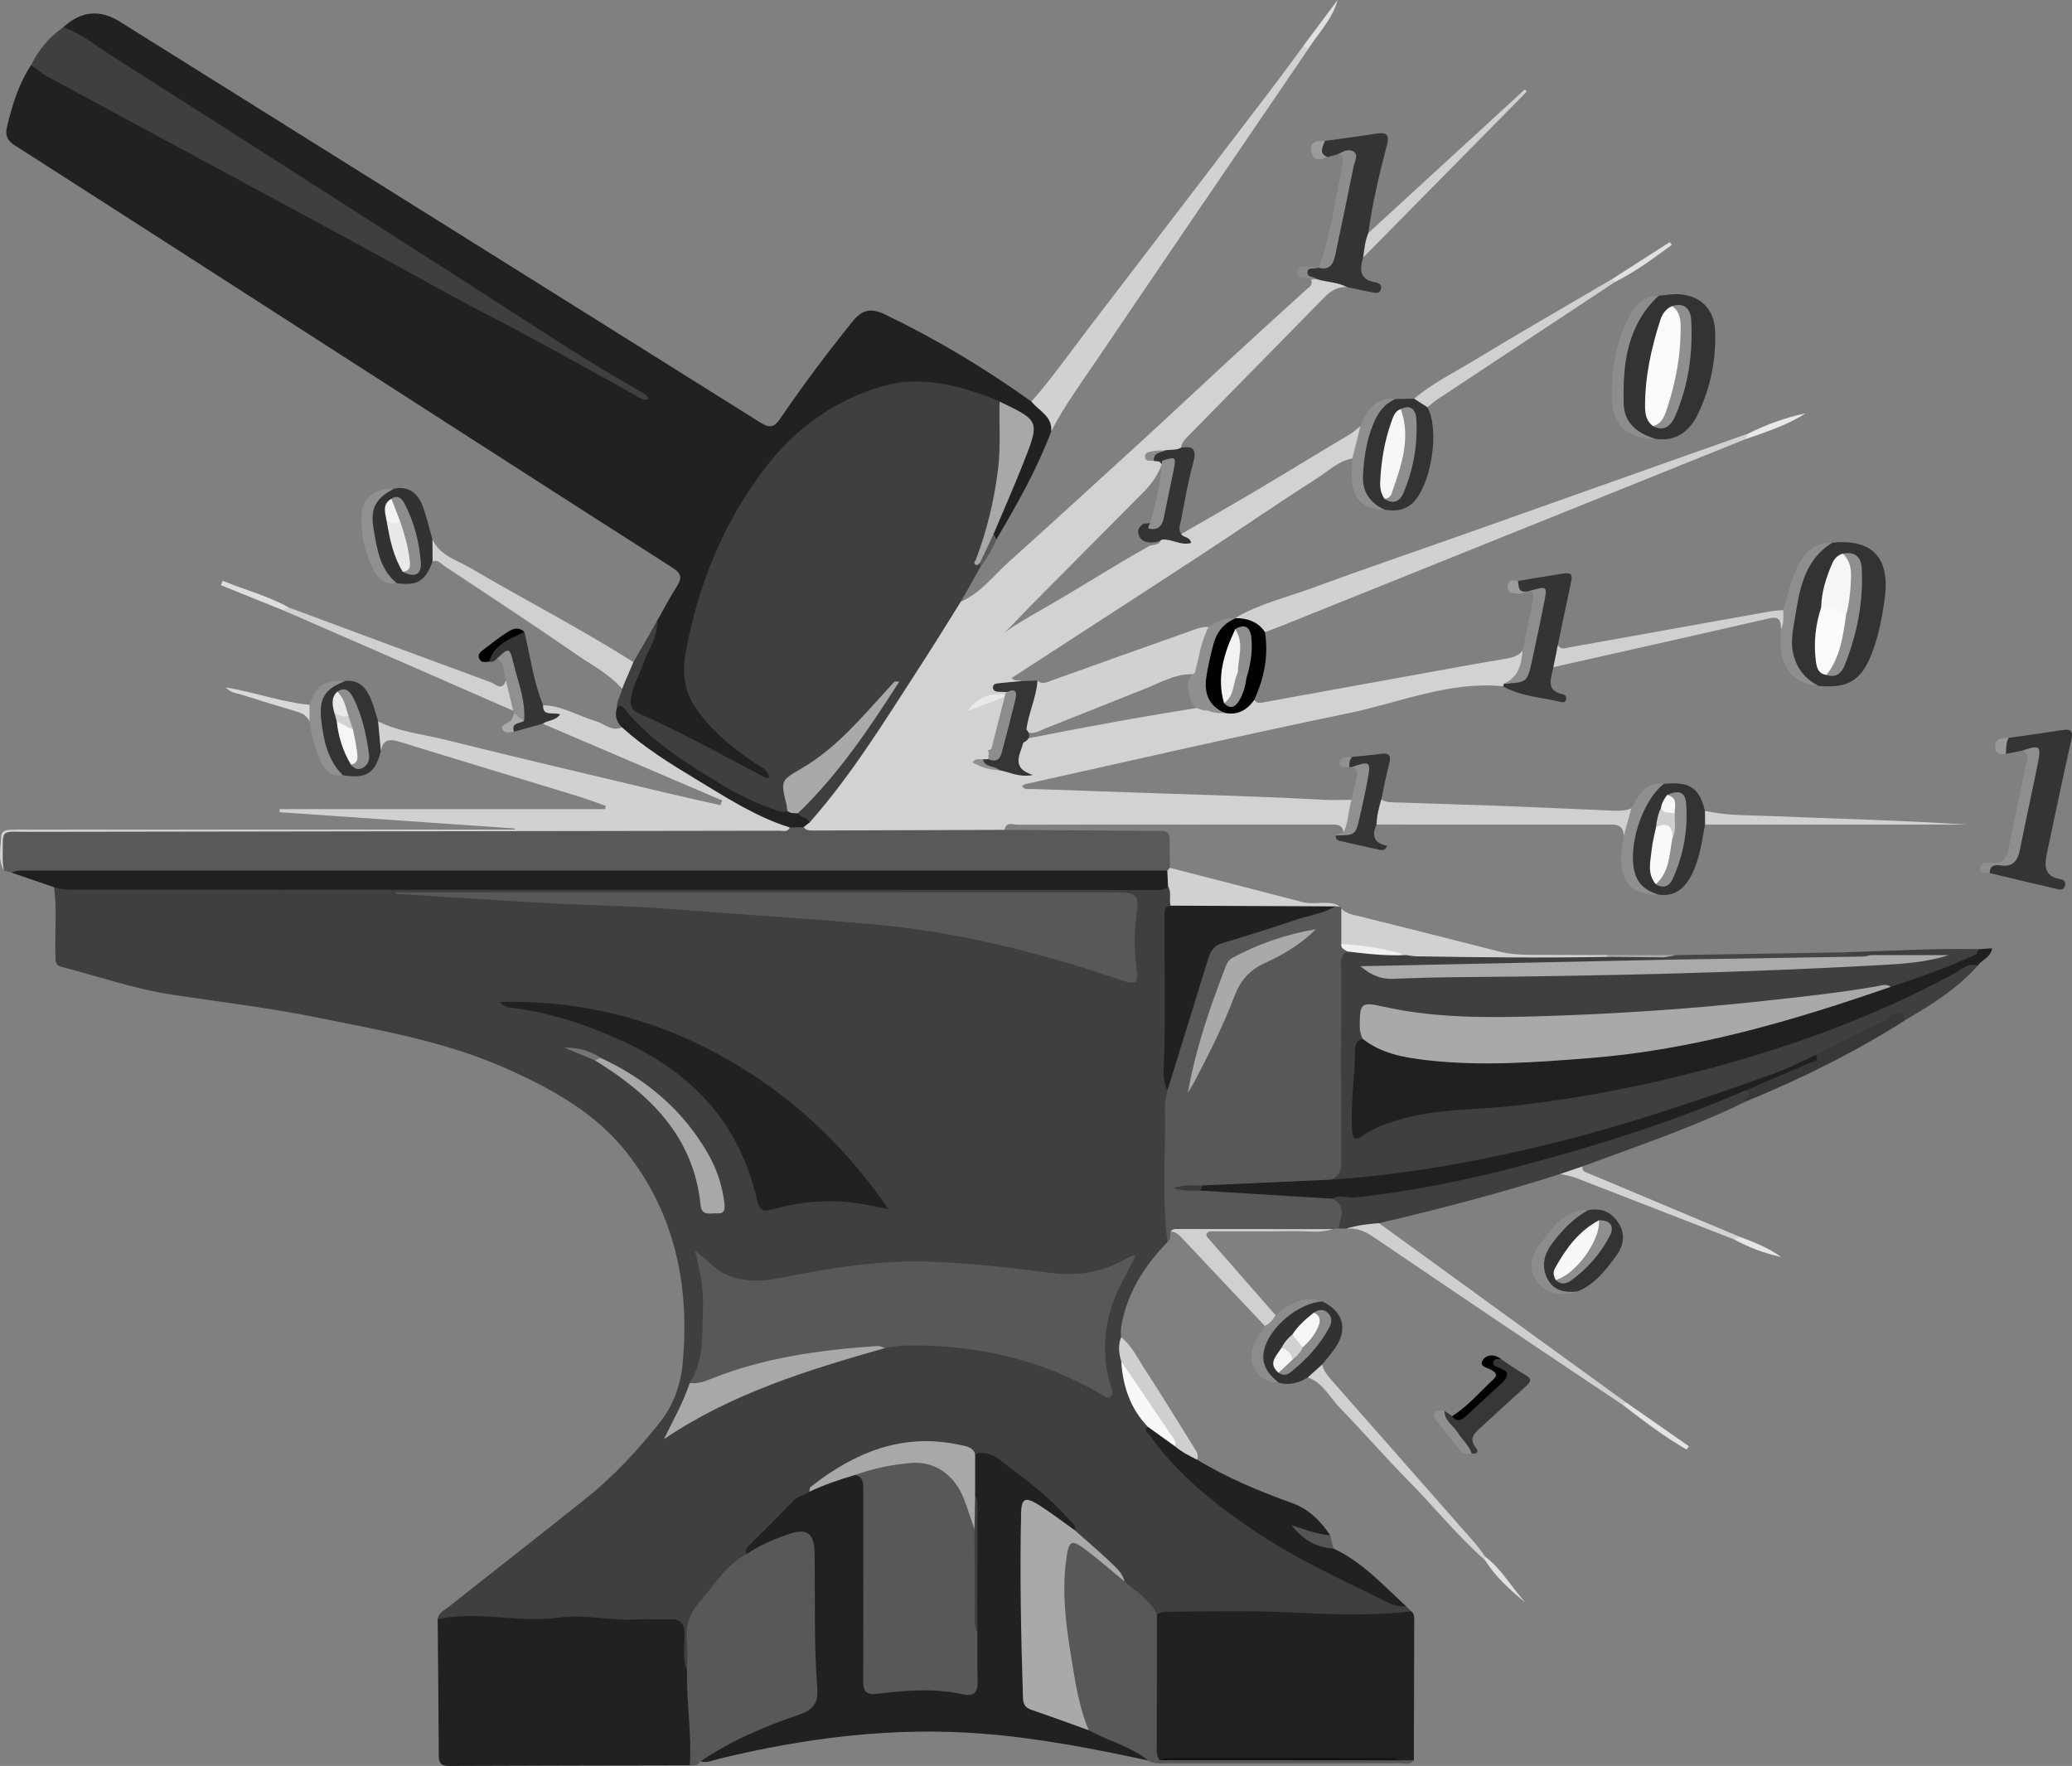 <svg viewBox="0 0 1152 981.94" xmlns="http://www.w3.org/2000/svg" id="Layer_1">
  <rect x="0" y="0" width="1152" height="981.94" fill="#808080" stroke="none"/>
  <defs>
    <style>
      .cls-1 {
        fill: #757575;
      }

      .cls-2 {
        fill: #585858;
      }

      .cls-3 {
        fill: #898989;
      }

      .cls-4 {
        fill: #9c9c9c;
      }

      .cls-5 {
        fill: #f6f6f6;
      }

      .cls-6 {
        fill: #3f3f3f;
      }

      .cls-7 {
        fill: #8f8f8f;
      }

      .cls-8 {
        fill: #f0f0f0;
      }

      .cls-9 {
        fill: #383838;
      }

      .cls-10 {
        fill: #e9e9e9;
      }

      .cls-11 {
        fill: #5b5b5b;
      }

      .cls-12 {
        fill: #9b9b9b;
      }

      .cls-13 {
        fill: #e1e1e1;
      }

      .cls-14 {
        fill: #8d8d8d;
      }

      .cls-15 {
        fill: #fbfbfb;
      }

      .cls-16 {
        fill: #e0e0e0;
      }

      .cls-17 {
        fill: #8e8e8e;
      }

      .cls-18 {
        fill: #f9f9f9;
      }

      .cls-19 {
        fill: #f2f2f2;
      }

      .cls-20 {
        fill: #e3e3e3;
      }

      .cls-21 {
        fill: #929292;
      }

      .cls-22 {
        fill: #3b3b3b;
      }

      .cls-23 {
        fill: #909090;
      }

      .cls-24 {
        fill: #d8d8d8;
      }

      .cls-25 {
        fill: #454545;
      }

      .cls-26 {
        fill: #373737;
      }

      .cls-27 {
        fill: #202020;
      }

      .cls-28 {
        fill: #212121;
      }

      .cls-29 {
        fill: #8c8c8c;
      }

      .cls-30 {
        fill: #d3d3d3;
      }

      .cls-31 {
        fill: #222;
      }

      .cls-32 {
        fill: #555;
      }

      .cls-33 {
        fill: #333;
      }

      .cls-34 {
        fill: #595959;
      }

      .cls-35 {
        fill: #a8a8a8;
      }

      .cls-36 {
        fill: #d0d0d0;
      }

      .cls-37 {
        fill: #dedede;
      }

      .cls-38 {
        fill: #cfcfcf;
      }

      .cls-39 {
        fill: #f4f4f4;
      }

      .cls-40 {
        fill: #353535;
      }

      .cls-41 {
        fill: #a9a9a9;
      }

      .cls-42 {
        fill: #ababab;
      }

      .cls-43 {
        fill: #aaa;
      }

      .cls-44 {
        fill: #151515;
      }

      .cls-45 {
        fill: #d2d2d2;
      }

      .cls-46 {
        fill: #f8f8f8;
      }

      .cls-47 {
        fill: #d1d1d1;
      }

      .cls-48 {
        fill: #343434;
      }

      .cls-49 {
        fill: #f7f7f7;
      }

      .cls-50 {
        fill: #323232;
      }

      .cls-51 {
        fill: #f3f3f3;
      }

      .cls-52 {
        fill: #e8e8e8;
      }

      .cls-53 {
        fill: #e6e6e6;
      }

      .cls-54 {
        fill: #989898;
      }
    </style>
  </defs>
  <g id="b">
    <g id="c">
      <g>
        <path d="M243.33,900.42c.47-3.77,3.85-5.11,6.28-7.04,25.56-20.3,51.36-40.31,76.83-60.73,15.15-12.14,28.21-26.4,40.29-41.58,7.78-9.77,11.75-21.11,12.86-33.28,3.89-42.51-4.09-82.2-30.79-116.47-17.44-22.38-41.72-35.75-67.18-47.12-33.82-15.09-70.03-21.3-105.94-28.55-26.59-5.37-53.54-8.53-80.33-12.62-20.73-3.16-40.87-10.18-61.29-15.45-3.8-.98-3.12-3.99-3.22-6.67-.47-12.53.93-25.09-.77-37.6,1.66-2.54,4.34-2.2,6.79-2.31,4.27-.2,8.54-.12,12.81-.12h578.87c7.03,0,14.07-.16,21.08.73,5.69,2.61,3.91,7.4,3.47,11.79-1.56,6.36-1.7,12.83-1.85,19.36-.57,23.76,1.62,47.57-1.33,71.28-.55,4.45,2.56,8.28,2.39,12.7-1.55,12.24-.32,24.57-1.12,36.81-1.03,15.7,1.56,31.55-2.13,47.11-11.53,11.92-20.55,25.32-24.55,41.68-.9,3.67-1.69,7.35-1.18,11.17.92,4.44,2.33,8.73,4.17,12.88-1.75,14.1,5.49,24.71,13.64,34.96.07,5.12,2.19,9.06,5.88,12.78,18.08,18.19,37.4,34.82,59.26,48.37,17.49,10.84,35.89,19.98,54.41,28.88,7.26,3.49,13.97,7.97,21.08,11.72.97.95,1.95,1.9,2.92,2.85-1.01,3.94-4.08,4.86-7.53,4.9-20.09.19-40.19,1.06-60.27-.52-18.82-1.49-37.68-.35-56.52-.69-5.03-.09-10.05,0-15.06-.01-2.96.18-5.38-.95-7.14-3.3-4.39-5.9-10.51-9.9-15.97-14.63-.38-.32-.93-.61-1.05-1.03-4.06-13.84-16.43-19.77-26.48-27.93-4.23-10.96-13.04-17.28-22.54-23.23-6.9-4.33-12.07-11.11-19.69-14.6-3.82-1.75-7.28-4.4-11.75-4.4-21.12-10.28-41.55-5.03-61.77,2.92-6.55,2.58-12.49,6.55-18.89,9.44-4.25,1.92-4.15,6.5-7.09,8.99-12.77,5.85-20.06,18.35-31.4,25.91-3.45,2.3-2,6.29-3.94,8.99-9.5,5.55-15.73,14.39-22.68,22.52-6.43,7.52-10.37,15.79-9.18,26.01.34,2.95.16,6-.28,8.97-.42,2.78-.9,5.63-4.81,5.34-4.78-2.64-3.49-7.37-3.73-11.42-.67-11.61-2.86-14.32-14.62-13.9-20.27.72-40.43-2.36-60.8-.44-16.92,1.6-33.98-2-51.04-1.37-2.54.09-4.98-.54-7.1-2.05h-.02Z" class="cls-6"></path>
        <path d="M584.5,239.72c-7.92,21.23-19.1,40.82-30.54,60.26-1.99.61-2.77-.66-3.39-2.16,1.21-10.06,5.52-19.13,9.34-28.33,2.78-6.68,5.6-13.34,8.11-20.12,4.04-10.88,3-13.46-6.89-19.41-2.34-1.41-4.5-3.17-7.44-3.16-19.78-8.19-40.14-14.45-61.51-8.35-25.86,7.38-47.22,22.37-63.5,43.75-22.77,29.92-36.38,63.96-43.69,100.74-3.14,15.81,3.03,27.96,13.08,39,6.29,6.91,13.73,12.5,21.53,17.63,2.73,1.79,5.43,3.63,8.02,5.64,2.92,2.26,4.27,5.19,2.3,8.54-2,3.41-5.13,2.35-8.01,1.11-7.88-3.37-15.12-7.97-22.55-12.15-14.58-8.18-30.39-13.98-44.35-23.32-7.5-5.02-9.06-8.78-5.8-16.93,3.74-9.37,7.85-18.59,12.51-27.55,1.6-3.08,2.97-6.31,3.68-9.75,3.57-6.32,6.84-12.83,10.8-18.9,3.08-4.73,2.84-7.32-2.31-10.6-61.78-39.45-123.4-79.15-185.06-118.79-60.18-38.7-120.31-77.46-180.58-116.02-4.39-2.81-5.47-5.67-4.32-10.49,2.88-12.03,6.44-23.74,13.36-34.16,3.25-1.89,5.72.23,8.36,1.58,29.72,15.27,58.71,31.88,88.16,47.63,48.03,25.7,95.71,52.04,143.79,77.66,31.53,16.8,62.26,35.02,87.25,50.06-15.68-8.82-36.75-21.44-57.83-34.03-21.32-12.73-41.71-26.98-62.72-40.24-43.94-27.72-87.48-56.07-131.49-83.69-17.64-11.07-34.91-22.74-52.84-33.37-2.3-1.36-5.9-2.52-4.79-6.66,9.87-9,20.32-10.05,31.35-3.15,118.6,74.18,237.23,148.32,355.73,222.66,5.31,3.33,7.79,3.63,11.69-2.1,12.59-18.46,26-36.34,40.04-53.77,5.45-6.77,10.42-7.59,17.97-3.97,28.61,13.74,55.68,29.99,81.46,48.45,9.79,2.14,12.12,5.6,11.06,16.44l.02.02Z" class="cls-28"></path>
        <path d="M365.39,345.16c.49,8.72-4.71,15.65-7.5,23.3-2.31,6.35-5.67,12.31-6.98,19.05-.75,3.83-.27,7.09,3.68,8.85,24.31,10.85,47.6,23.71,71.1,36.15.38.2.95.02,2.09.02-.65-4.49-4.39-5.88-7.27-7.76-12.72-8.29-24.12-17.71-33.12-30.31-7.29-10.21-8.12-20.96-6.03-32.28,6.89-37.36,21-71.83,44.11-102.09,16.89-22.12,38.96-37.89,65.87-45.5,19.85-5.61,39.3-.78,58.2,6.08,2.12.77,4.17,1.73,6.25,2.6,2.79,3.79,3.34,8.11,3.52,12.71.83,21.57-1.82,42.51-10.09,62.64-1.87,4.55-3.09,9.45-3.78,14.4.3.82.19,1.58-.34,2.28-3.62,6.4-7.24,12.8-10.85,19.2-.13,4-.58,7.84-2.81,11.41-22.7,36.35-45.16,72.86-71.94,106.46-2.47,3.1-4.69,6.68-9.45,6.53-3.25-1.22-7.33-1.29-8.12-5.88-.66-2.77.56-4.92,2.44-6.74,19.09-18.42,32.43-41.54,47.46-58.01-8.43,11.53-20.46,25.25-35.25,36.32-1.41,1.06-2.73,2.31-4.32,3.02-9,4.05-15.37,9.42-11.41,20.65.41,1.16-.73,2.34-1.29,3.46-2.23,3.11-4.87,3.55-8.49,2.15-19.27-7.46-36.71-18.18-53.67-29.73-5.17-3.52-10.43-6.95-15.43-10.74-7.41-5.62-14.1-11.84-18.97-19.85-.3-3.87,2.34-6.94,2.86-10.58,1.82-2.38-.53-4.62-.23-7.01.53-4.12,2.61-6.7,6.57-7.83l13.21-22.99-.02.02Z" class="cls-6"></path>
        <path d="M450.15,457.31c23.55-26.63,41.97-56.89,61.24-86.54,7.78-11.97,15.24-24.16,22.84-36.25,10.88-4.64,17.79-14.12,26.22-21.7,25.16-22.64,50.16-45.46,75.11-68.31,16.09-14.74,31.97-29.72,48.01-44.51,14.01-12.91,28.12-25.72,42.22-38.53,1.83-1.67,4.38-2.83,3.13-6.04.49-1.42,1.65-2.15,2.87-2.82,4.21-.66,8.22.43,12.14,1.67,2.49.79,5.27,1.74,4.91,5.34-5.19-.28-9.07,2.22-12.54,5.75-25.45,25.94-50.92,51.87-76.38,77.8-1.6,1.63-2.98,3.4-3.3,5.77-.49,4.85-4.41,3.09-7.09,3.67-1.33.32-2.81.44-3.15,2.2.16.6.18,1.17.17,1.78-2.14,6.28-5.45,11.66-10.2,16.46-20.99,21.18-42.04,42.3-63.03,63.49-7.45,7.52-14.18,15.75-21.68,20.44,9.8-8.36,22.82-15.24,35.46-22.6,17.32-10.1,34.19-20.94,51.73-30.67,2.19-1.21,6.04-.05,6.65-3.96,1.49-2.95,4.02-3.28,6.7-2.31,1.72.62,3.15,1.05,4.54-.45,14.51-8.42,29.09-16.73,43.51-25.29,16.59-9.85,33.01-19.99,49.61-29.83,2.42-1.43,4.49-3.14,6.54-4.96,2.87,6.33.77,14.69-4.54,18.05-7.68,1.32-13.12,6.89-19.28,10.8-21.99,13.97-43.41,28.82-65.22,43.08-34.78,22.76-69.7,45.31-104.86,68.15,1.5,1.99,3.76.97,5.38,1.72.51,4.94-6.24,2.44-6.59,6.5-.55.92-1.35,1.5-2.4,1.7-4.07,1.22-8.45,1.11-11.68,2.43,3.87.11,8.12-3.62,13-.86.22,10.09-2.86,19.37-6.91,28.41-.4.25-.87.37-1.3.56-1.07.48-2.03-.55-3.07-.16.85.51,1.5,1.19,1.9,2.12.32,1.1.22,2.16-.28,3.19-.57.82-1.3,1.43-2.15,1.68,2.57.93,5.07.51,7.56.34,2.02,0,3.8,1.15,5.9,1.21,2.96-4.63-.51-12.46,7.19-14.8,33.9-6.71,67.88-12.96,102.03-18.25,3.1.62,6.33-1.02,9.39.49,4.57,1.3,8.86,1.06,12.01-2.96,1.47-1.88,2.88-2.34,4.89-1.18,1.58,2.63,3.99,1.6,6.09,1.22,35.99-6.49,71.97-13.06,107.96-19.58,8.38-1.52,16.77-3,25.17-4.36,3.79-.61,7.4-1.41,9.97-4.59,4.89,7.44.22,18.36-8.45,19.76-.82-.06-1.65-.06-2.47.01-30-2.94-57.46,9.14-85.9,14.99-60.05,12.36-119.8,26.18-179.66,39.43-.63.14-1.16.69-1.82,1.1,1.46,2.39,3.69,1.55,5.51,1.61,12.55.36,25.09.81,37.64,1.28,41.65,1.59,83.32,2.47,124.95,4.74,5.01.27,10.05,0,15.08-.01,3.41,7.53,1.42,15.62-4.44,18.08-.59-4.69-4.21-4.3-7.43-4.3-26.84-.02-53.67.01-80.51.01-31.1,0-62.19-.08-93.28.06-2.49.01-6.39-1.96-7.22,2.86-1.77,3.68-5.29,3.53-8.47,3.56-31.61.32-63.22.32-94.82,0-2.95-.03-6.12.02-8.26-2.72-1.36-3.18.26-4.47,3.14-4.97h.02Z" class="cls-45"></path>
        <path d="M446.83,459.89c1.09,1.7,2.85,1.93,4.61,1.92,35.71-.11,71.42-.24,107.13-.37,26.1.18,52.2.33,78.3.57,15.05.14,13.26-1.96,13.44,13.03.03,2.51.1,5.02.15,7.53-.16,1.64-1.05,2.76-2.49,3.47-5.49,2.54-11.35,1.74-17.08,1.75-126.34.06-252.67.04-379.01.04-50.48,0-100.97.25-151.45-.09-31.28-.21-62.65,2.05-93.83-2.46l-4.48-1.26c-2.06-6.1-.5-12.39-.92-18.58-.14-2.14,1.03-3.2,3.18-3.21,2.01,0,4.02-.02,6.03-.02h270.68c4.51,0,8.89.17,12.95-2.69,2.94-2.07,6.75-1.74,10.26-1.75,37.95-.1,75.9-.19,113.85.06,6.92.05,13.88,1.96,20.64-1.02,3.07,0,6.17-.09,8.03,3.07h0Z" class="cls-34"></path>
        <path d="M1026.27,529.51c24.61-.76,49.21-2.27,73.86-1.74,1.61,1.97,1.32,4.33-.69,5.12-16.45,6.52-31.72,15.95-49.21,19.95-6.91-2.41-13.65-1.2-20.52.5-20.32,5.03-41.2,6.09-61.91,8.34-24.22,2.63-48.53,4.64-72.84,5.51-29.33,1.05-58.65,3.97-88.09,1-12.23-1.23-24.53-1.54-36.66-3.99-6.64-1.34-9.39,1.14-9.99,7.78-.16,1.74.36,3.52-.25,5.23-1.02,2.26-2.61,4.33-2.62,6.96-.04,11.05-2.06,21.99-1.9,33.04.1,7.38,2.1,8.96,8.7,6.11,21.73-9.37,44.92-9.87,67.9-11.69,22.04-1.75,43.81-5.02,65.46-9.6,11.53-2.44,23.15-4.58,34.62-7.3,42.11-10.02,83.09-23.36,122.3-41.9,13.21-6.24,26.87-11.49,40.02-17.89,2.57-1.25,4.28-.98,5.32,1.8-11.38,12.87-25.69,21.85-40.33,30.4-2.95-1.44-5.48-.1-7.85,1.37-13.38,8.33-27.45,15.28-42.07,21.17-23.49,11.08-48.42,18.19-72.73,27.02-36.23,13.16-73.24,23.42-110.88,31.4-26,5.52-52.3,9.47-78.91,10.93-3.53.19-7.24.65-8.55-4,3.81-8.74,3.46-17.99,3.45-27.23-.03-29.77-.18-59.54.11-89.31.04-4.54-.84-9.99,5.77-11.37,5.16-.99,10.1.73,15.09,1.45,6.68.96,12.69-3.11,19.3-2.26,12.61,4.16,25.8.84,38.53,2.86,24.02,3.8,48.19,1.94,72.29,2.41,10.56.12,21.13-.25,31.68.19.8.65,1.05,1.48.77,2.46-2.02,3.44-5.54,3.26-8.7,3.18-20.35-.56-40.6,2.36-60.96,1.7-27.22-.88-54.4,1.09-81.6,1.7,99.66-2.75,199.39-2.62,298.96-8.49-11.21.8-22.45,1-33.63,2.1-4.69-.87-11.05,2.61-13.26-4.93l.02.02Z" class="cls-6"></path>
        <path d="M749.07,529.06c-4.35,2.22-3.41,6.35-3.41,9.99-.06,35.45-.1,70.9.03,106.35.02,5-.81,8.96-6.16,10.57-1.68,3.8-5.23,3.48-8.41,3.66-10.57.58-21.12,1.28-31.73,1.3-9.25.01-18.49-.4-27.71-.34h-1.81c24.12-.08,48.18.62,72.21,2.48,8.7,6.8,9.43,13.83,2.1,19.99-1.02.13-2.04.27-3.07.4-20.97,1.16-41.96.17-62.93.52-4.18.07-8.37-.51-12.38,1.79-2.38,1.36-5.35.71-7.96-.31-2.3-.9-4.51-2.36-7.03-.64-.52,1.98.47,4.41-1.76,5.87-3.01-24.89-.93-49.88-1.39-74.82-.06-3.19.92-6.39,1.42-9.59-.59-11.1,2.43-21.65,5.74-31.95,4.54-14.09,9.25-28.12,13.23-42.37,1.74-6.23,5.4-9.7,11.52-11.48,20.86-6.07,41.15-14.17,62.82-17.28,1.18-.17,2.44-.57,3.09.97.03.36.13.71.28,1.04,2.58,5.38,4.37,10.9,2.87,16.97.11,2.3,1.61,4.51.44,6.9v-.02Z" class="cls-2"></path>
        <path d="M643.22,897.53c1.42-.46,2.84-1.31,4.27-1.32,23.76-.19,47.51-.78,71.28.4,21.96,1.09,43.96,2,65.9-.65,1.84,1.45,1.63,3.54,1.62,5.51-.05,25.76-.13,51.52-.2,77.28-2.65,1.5-5.4.87-8.15.42-44.7-.44-89.4-.73-134.1.15-3.14-1.09-4-3.81-4.09-6.59-.76-23.04-.65-46.08-.07-69.12.06-2.56.74-5.01,3.54-6.09h0Z" class="cls-28"></path>
        <path d="M243.33,900.42c12.41-2.8,24.98-1.87,37.43-.92,10.31.79,20.48,1.23,30.76-.13,14.06-1.86,28,2,42.08,1.12,6.25-.39,12.56.13,18.83-.13,5.76-.24,8.06,2.08,8.17,7.92.12,6.96-1.34,14.08,1.39,20.87,2.47.92,3.28,2.99,3.39,5.33.62,13.44,2.89,26.8,1.67,40.31-.25,2.72-.27,5.62-3.53,6.8-44.62.09-89.25.13-133.87.35-4.29.02-5.67-1.41-5.69-5.58-.11-25.32-.4-50.63-.62-75.94h-.01Z" class="cls-28"></path>
        <path d="M415.22,864.16c-1.24-2.28.18-3.77,1.6-5.2,8.24-8.27,16.57-16.45,24.73-24.8,2.4-2.45,5.83-2.69,8.39-4.64,8-6.36,16.58-11.52,26.98-12.87,6.77,2.18,6.85,7.81,6.87,13.45.13,29.82.02,59.64.06,89.46.02,17.09,2.58,19.4,19.29,17.07,7.77-1.08,15.45-.62,23.2.36,10.26,1.29,13.15-1.41,13.36-11.79.12-6.01.15-12.03-.91-18-.66-15.51,3.52-30.7,2.63-46.3-.58-10.02-1.03-20.02-2.59-29.96-.63-5.23-.73-10.46-.31-15.7.22-2.77.49-5.57,3.65-6.78,8.69-2.57,14.36,4.05,19.88,8.07,11.88,8.66,23.32,18.12,33.17,29.23,1.28,1.44,3.27,2.61,2.25,5.09-4.68,2.39-7.35-1.49-10.72-3.36-4.02-2.22-7.59-7.65-12.53-5.07-5,2.61-2.75,8.64-2.79,13.19-.2,19.6.08,39.2-.16,58.8-.1,8.34,1.65,16.48,1.81,24.78.06,3.14,1.24,6.28,4.19,7.58,9.46,4.19,18.79,8.71,28.73,11.73,9.34,4.58,19.32,7.81,28.28,13.22,2.79,1.68,6.12,2.86,4.24,7.21-30.39-6.56-60.89-12.47-91.96-14.92-49.8-3.93-98.6,2.22-146.9,13.98-3.28.8-6.51,2.53-10.08,1.33-1.88-4.99,2.63-6.02,5.23-7.7,13.15-8.5,27.64-14.3,42.21-19.81,12.63-4.78,14.64-6.26,13.53-19.71-1.78-21.59-.92-43.18-1.37-64.76-.21-9.98-4.21-12.56-13.57-8.95-4.22,1.63-8.41,3.33-12.5,5.28-2.56,1.22-5.15,2.08-7.89.51v-.02Z" class="cls-28"></path>
        <path d="M415.22,864.16c6.97-5.09,14.97-8.16,22.95-11.02,10.41-3.73,14.55-.65,14.72,10.3.4,25.28-.43,50.59,1.54,75.83.63,8.04-2.91,11.67-10.07,14.12-19.21,6.57-37.88,14.41-54.79,25.92-1.4,2.41-3.64,2.58-6.06,2.29,1.23-17.53-1.97-34.94-1.53-52.45.01-5.26.51-10.58-.06-15.77-1-9.1,1.65-16.75,7.63-23.42,8.1-9.04,14.21-20.07,25.66-25.79h.01Z" class="cls-2"></path>
        <path d="M1099.77,536.76c-5.63-1.52-9.56,2.52-13.72,4.77-41.29,22.4-84.94,38.66-130.14,51.08-37.82,10.39-76.17,18.04-115.14,22.35-18.68,2.07-37.62,1.5-56.09,5.92-9.6,2.3-19,4.93-27.13,10.72-4.71,3.35-5.55.73-5.81-3.31-.96-15.1,1.71-30.07,1.64-45.14-.01-2.77,1.36-4.79,4.23-5.51,2.42-1.84,4.79-.88,7.07.23,15.06,7.34,31.36,9.06,47.66,9.45,68.63,1.64,135.52-8.56,200.81-29.85,12.34-4.02,25.12-7.05,38.1-8.76,15.93-5.29,31.78-10.81,47.03-17.87.89-.41,1.23-2.02,1.82-3.06,2.38-.15,4.76-.31,7.51-.49-.85,5.15-5.65,6.23-7.87,9.48h.03Z" class="cls-27"></path>
        <path d="M6.6,485.27c2.29-1.34,4.82-1.22,7.34-1.22,211.19,0,422.38.01,633.57.01.5,0,1.01.03,1.51.05,3.5,2.71,3.51,5.58.38,8.59-1.45,2.26-3.65,2.16-6,2.16-200.72-.08-401.43-.13-602.15-.16-3.79,0-7.53-.17-11.16-1.36-7.83-2.69-15.65-5.38-23.48-8.06h0Z" class="cls-27"></path>
        <path d="M35.18,15.15c9.88,3.36,17.81,10.08,26.44,15.56,36.89,23.41,73.66,47,110.47,70.54,31.68,20.26,63.37,40.51,95.02,60.82,29.96,19.22,59.56,39.1,90.63,56.58,1.28.72,2.54,1.5,2.8,3.37-3.61.9-5.88-1.43-8.37-2.82-26.98-15.02-53.92-30.08-81.35-44.28-22.27-11.53-44.07-23.99-66.11-35.97-23.81-12.94-47.66-25.82-71.51-38.7-35.56-19.19-71.14-38.33-106.66-57.59-3.28-1.78-6.17-4.29-9.25-6.46,4.15-8.55,10.09-15.59,17.89-21.04h0Z" class="cls-6"></path>
        <path d="M439.16,460.12c-1.31,2.8-3.85,1.79-5.96,1.8-138.92.22-277.84.37-416.76.62-17,.03-14.66-2.34-14.93,15.5-.03,1.99.39,3.98.6,5.98-3.48-6.13-1.66-12.71-1.46-19.12.07-2.32,2.1-3.32,4.29-3.44,2.76-.15,5.53-.18,8.29-.18h272.97l.02-.62c-43.59-3.02-87.18-6.03-130.77-9.05l.05-1.72h180.99c.11-.58.21-1.17.32-1.75-5.17-1.82-10.28-3.82-15.52-5.42-32.92-10.07-65.89-19.97-98.77-30.16-5.7-1.77-9.69-1.75-10.77,5.2-4.67-4.81-5.24-10.89-1.55-16.68,11.58,5.88,24.49,7.06,36.82,10.13,41.86,10.41,83.86,20.22,125.82,30.22,9.2,2.19,18.45,4.19,27.67,6.27l1.03-2.6c-33.25-14.22-66.49-28.45-99.74-42.67-1.47-3.45-3.47-6.9.14-10.28,10.67.23,19.65,6.04,29.52,8.93,4.69,1.37,8.67,5.93,14.28,3.33,2.98-2.45,4.95-.32,7.12,1.46,24.91,20.42,51.91,37.43,81.83,49.52,2.66,1.08,4.15,2.04,4.46,4.75v-.02Z" class="cls-47"></path>
        <path d="M638.51,978.92c-7.37-5.73-15.97-9.05-24.46-12.61-2.98-1.25-5.83-2.8-8.74-4.22-4.41-3.65-7.35-8.09-8.57-13.85-4.89-23.11-8.95-46.31-8.75-70.06.05-5.57.81-11.02,1.87-16.43,1.33-6.75,4.96-8.44,10.64-4.73,9.4,6.13,17.49,13.78,24.71,22.35,6.5,5.56,14.07,10.06,18,18.17-.02,24.18-.06,48.36-.06,72.54,0,2.96-.38,6.03,1.53,8.67,1.63-.92,3.42-.62,5.14-.62,41.28-.02,82.55-.02,123.83,0,1.72,0,3.52-.34,5.11.71l7.32-.07c-1.99,2.95-5.04,1.67-7.59,1.67-43.23.09-86.47.08-129.71.05-3.48,0-7.08.43-10.28-1.55v-.02Z" class="cls-2"></path>
        <path d="M686.71,343.66c13.3-7.87,28.34-11.36,42.65-16.63,28.48-10.49,57.23-20.26,85.84-30.39,38.3-13.55,76.57-27.16,114.86-40.74,13.95-4.95,27.9-9.86,41.85-14.79.77-.28,1.65-.05,1.64.68,0,2.01-2.25,1.4-3.17,2.42-36.11,14.55-72.22,29.1-108.34,43.64-49.63,19.98-99.27,39.96-148.91,59.92-3.25,1.31-6.56,2.48-9.85,3.72-2.11-.25-13.24-5.5-16.58-7.82h.01Z" class="cls-47"></path>
        <path d="M744.17,683.04c1.12-5.9,4.58-12.25-3.1-16.49-.21-4.48,3.12-4.52,6.11-4.67,27.98-1.48,55.14-7.53,82.31-13.93,25.46-6,50.63-12.93,75.61-20.62,21.54-6.64,42.86-13.89,63.77-22.3,2.7-.72,5.31-.42,6.23,2.48,1.12,3.51-4.5,1.81-4.33,4.93-25.26,12.45-51.79,21.74-78.14,31.47-4.24,1.56-8.49,3.09-12.73,4.63-3.25,4.05-8.16,3.22-12.44,4.26-33.18,10.59-66.84,19.41-100.75,27.33-1.79,3.51-4.9,3.15-8.03,2.77-3.37-.42-6.75-1.08-10.08.28l-4.42-.12v-.02Z" class="cls-6"></path>
        <path d="M584.5,239.72c.6-8.36-6.93-11.26-11.06-16.44,11.47-12.96,21.36-27.16,31.87-40.87,33.7-43.97,67.31-88.01,100.91-132.05,6.23-8.17,12.26-16.5,18.38-24.76,1.76-1.14,3.01-1.24,2.91,1.42-39.35,57.82-78.78,115.58-117.98,173.49-8.69,12.84-17.91,25.37-25.03,39.22h0Z" class="cls-47"></path>
        <path d="M781.74,893.1c-5.75.81-10.68-2.32-15.24-4.57-23.55-11.6-47.45-22.61-69.27-37.43-21.84-14.84-42.4-31.06-57.88-52.84-.93-1.31-3.81-2.57-1.16-4.89,3.33-1.84,5.98-.08,7.94,2.15,2.46,2.8,5.1,4.87,8.88,5.21,4.37,2.78,7.75,6.54,10.51,10.89,16.69,10.13,34.61,17.58,52.9,24.17,9.29,3.35,15.79,9.88,21.13,17.84-4.37,5.94-8.55.86-12.21.2,4.19,2.3,10.06,2.91,14.01,7.2,16.04,7.44,27.68,20.43,40.39,32.06h0Z" class="cls-28"></path>
        <path d="M922.21,164.44c3.72-.31,7.47-1.07,11.17-.85,11.87.69,19.69,8.23,20.17,20.04.67,16.23-2.5,31.92-9.52,46.55-4.53,9.45-11.89,15.43-23.34,13.88-15.25-2.39-21.05-9.62-21.29-25.23-.21-13,2.89-25.15,7.07-37.3,2.83-8.24,8.16-13.54,15.74-17.08h0Z" class="cls-33"></path>
        <path d="M1018.77,301.75c21.93-2.24,31.96,8.2,29.19,30.17-1.32,10.48-3.28,20.82-6.99,30.71-5.88,15.7-13.3,20.24-29.79,18.75-11.58-1.62-18.89-13.76-17.84-25.14,1.19-12.92,3.01-25.61,7.94-37.81,3.41-8.43,9.01-13.89,17.49-16.68h0Z" class="cls-33"></path>
        <path d="M576.82,378.41c2.51,2.4,4.87,1.05,7.56.08,26.24-9.45,52.53-18.75,78.81-28.09,2.85-1.01,5.7-2,8.8-1.78.48.57,1.34,1.18,1.16,1.86-2.27,8.29-2.36,17.25-7.57,24.64-10.52-1.41-19.3,3.99-28.44,7.63-18.57,7.41-37.13,14.82-55.72,22.19-3.84,1.52-8.18,4.65-12.6.73-1.61-10.33,1.31-19.35,8-27.25h0Z" class="cls-47"></path>
        <path d="M1124.15,417.44c-2.97.58-5.94,1.16-8.91,1.74-3.31-3.64-2.72-6.6,1.57-8.9,9.95-1.43,19.91-2.76,29.83-4.34,4.97-.8,6.08.58,4.95,5.6-4.65,20.58-8.92,41.25-13.31,61.89-1.48,6.97-2.6,13.75,7.3,15.44,1.84.31,3.28,1.62,2.5,3.83-.97,2.76-3.37,1.86-5.14,1.45-12.25-2.8-24.45-5.77-36.68-8.68-2.64-4.36-.19-5.45,3.55-5.11,6.95.64,8.84-3,10.21-9.25,3.32-15.17,6.39-30.39,9.62-45.57.93-4.39,1.61-8.98-5.49-8.1h0Z" class="cls-48"></path>
        <path d="M748.85,159.61c-5.24-2.82-11.27-2.63-16.79-4.41-.22-.12-.44-.23-.67-.35-2.13-1.12-6.58.94-6.19-3.42.41-4.64,4.21-2.82,7-2.46.38-.02.77-.04,1.15-.06,4.4-1.1,5.45-4.82,6.26-8.45,3.55-15.87,6.7-31.82,9.82-47.78.94-4.81.64-7.92-5.39-7.02-1.98.57-3.95,1.14-5.93,1.71-2.78,1.34-4.24-.16-4.96-2.55-.97-3.2.82-5.12,3.48-6.47,9.63-1.35,19.27-2.56,28.87-4.09,5.62-.89,7.05.9,5.62,6.38-4.19,16.14-8.17,32.34-10.34,48.91,4.33,5.66-2.43,8.97-2.88,13.62-2.03,6.66-2.11,12.32,6.69,13.81,1.98.34,4,1.33,3.1,4.01-.91,2.7-3.26,1.79-5.05,1.48-4.62-.81-9.2-1.89-13.79-2.86h0Z" class="cls-48"></path>
        <path d="M902.79,464.64c-.24-6.81-5.21-6.15-9.74-6.15h-104.44c-7.76,0-15.53-.01-23.29-.02-4.57-5.55-3.71-10.1,2.66-13.95,2.67,1.79,5.79,1.56,8.74,1.67,17.76.66,35.52,1.08,53.28,1.75,22,.83,43.99,1.83,65.98,2.77,3.77.16,7.53.3,11.09-1.29,2.63,6.07.96,12.01-4.27,15.24v-.02Z" class="cls-36"></path>
        <path d="M352.18,368.15l-6.34,14.84c-7.13-8.29-16.9-13.17-25.65-19.25-24.08-16.73-48.67-32.73-73.07-48.99-1.99-1.32-3.6-3.78-6.6-2.57-4.74-4.03-4.83-8.1-.07-12.19,4.2,9.03,13.55,11.39,21.11,15.84,30.08,17.67,61.13,33.66,90.63,52.33h0Z" class="cls-36"></path>
        <path d="M745.74,524.84l.02-19.65c2.73,2.99,6.54,3.42,10.17,4.33,25.94,6.5,51.89,12.94,77.79,19.6,6.16,1.58,12.34,1.79,18.6,1.8,13.76.03,27.52.08,41.28.12.32.25.63.5.95.75-.39.09-.79.18-1.18.27-35.27.64-70.54.29-105.81-.31-1.98-.03-3.95-.47-5.92-.72-8.49-2.2-17.39-1.11-25.88-3.3-3.37-.87-7.04-.68-10.02-2.89h0Z" class="cls-47"></path>
        <path d="M775.92,221.87l10.32-.17c3.52-.07,7.03-.12,7.37,4.74,7.02,12.67,2.1,43.78-8.4,53.4-4.5,4.12-9.8,4.48-15.43,3.55-10.92-2.75-15.1-7.81-14.94-19.17.15-10.6,2.12-20.86,6.67-30.62,2.99-6.4,6.93-11.09,14.4-11.73h.01Z" class="cls-33"></path>
        <path d="M925.15,435.83c14.34-1.33,19.6,2.15,22.78,15.05,1.39,2.53,2.32,5.07.06,7.63-1.82,9.23-2.89,18.68-7.14,27.26-3.8,7.67-9.16,13.01-18.65,11.71-12.5-1.95-16.88-6.59-17.15-19.15-.23-10.6,2.15-20.78,6.32-30.54,2.67-6.25,7.31-10.14,13.78-11.95h0Z" class="cls-33"></path>
        <path d="M835.66,381.59c.18-.51.36-1.01.55-1.52,10.5,0,11.82-7.54,13.19-15.52,1.7-9.86,3.94-19.63,5.97-29.44.73-3.53.4-6.55-4.27-6.75l-2.75.63c-6.4.22-6.95-.54-4.38-5.97,7.35-1.21,14.69-2.44,22.04-3.63,8.54-1.39,8.71-1.1,6.89,7.09-2.37,10.7-4.52,21.45-6.76,32.18-.3,4.22,2.01,8.96-2.5,12.33-1.24,6.15-4.61,13.05,5.51,15.13,1.35.28,1.88,1.54,1.53,2.95-.29,1.21-1.42,1.61-2.32,1.38-10.96-2.76-22.59-3.05-32.72-8.85h.02Z" class="cls-48"></path>
        <path d="M748.59,683.17c5.89-1.88,11.98-2.6,18.11-3.04,29.16,21.17,58.31,42.36,87.48,63.52,16.6,12.05,33.22,24.07,49.83,36.1.42,1.42-.11,1.94-1.53,1.6-24.99-16.76-50.01-33.48-74.96-50.29-21.21-14.28-42.35-28.66-63.52-43-4.66-3.16-9.56-5.52-15.41-4.88h0Z" class="cls-38"></path>
        <path d="M649.39,492.69c-.13-2.86-.25-5.73-.38-8.59.48-.52.96-1.03,1.45-1.55,24.56,6.33,49.13,12.61,73.67,19.03,7.03,1.84,14.63-1.52,21.35,2.55-1.02-.06-2.04-.12-3.07-.18-10.16,1.99-20.35,3.55-30.75,3.48-16.75-.11-33.5.15-50.24-.16-3.82-.07-8.24.8-10.63-3.71-.89-3.57.69-7.46-1.4-10.88h0Z" class="cls-47"></path>
        <path d="M285.33,395.2c-25.47-11.14-50.93-22.3-76.41-33.43-17.21-7.52-34.44-14.99-51.66-22.49,0-2.55,1.25-2.62,3.08-1.57,37.53,13.93,75.04,27.91,112.62,41.68,2.51.92,6.34,5.31,8.27-1.05,5.76,3.45,7.44,10.4,4.09,16.86h.01Z" class="cls-36"></path>
        <path d="M686.71,343.66c6.71.1,12.65,1.83,16.58,7.82,2.11,13.19-.49,25.64-5.9,37.64-4.03,5.73-9.27,8.74-16.49,7.27-10.14-2.19-14.75-7.6-13.72-17.73.77-7.6,2.1-15.24,4.87-22.45,2.6-6.78,7.22-11.4,14.8-12.31l-.14-.24Z"></path>
        <path d="M863.65,370.98c.83-4.11,1.66-8.22,2.5-12.33,1.77,2.98,4.35,1.67,6.73,1.24,37.3-6.68,74.59-13.39,111.89-20.04,2.21-.39,4.49-.41,6.74-.6,4.29,5.57,4.12,6.99-1.28,10.71-.17-4.04-.35-7.53-6.33-6.16-40.05,9.17-80.15,18.13-120.24,27.17h0Z" class="cls-36"></path>
        <path d="M240.44,299.99c.02,4.06.05,8.13.07,12.19-4.05,10.99-8.56,13.73-19.92,12.08-5.72-1.28-9.13-5.15-10.99-10.36-2.75-7.71-5.57-15.41-5.44-23.84.18-11.16,4.16-16.19,15.1-18.42,8.09-1.43,13.08,2.63,15.7,9.65,2.27,6.07,3.68,12.46,5.48,18.7h0Z" class="cls-50"></path>
        <path d="M210.21,401.07c.52,5.56,1.03,11.12,1.55,16.68-3.3,12.39-8.16,15.44-21.17,13.29-6.04-2.05-9.11-6.5-11-12.44-2.09-6.54-4.46-13.11-4.43-19.93.04-13.31,4.18-18.4,16.9-20.04,7.84-.73,11.75,4.11,14.31,10.45,1.57,3.88,2.58,7.98,3.84,11.99h0Z" class="cls-33"></path>
        <path d="M735.25,723.65c11.51,5.62,14.3,15.3,7.24,25.66-2.24,3.28-4.9,6.28-7.37,9.4-1.21,4.02-3.66,6.65-8,7.18-4.96,3.11-10.23,4.54-16.07,3.03-12.32-4.76-15.6-14.07-8.65-25.21,3.98-6.39,9.45-11.54,15.26-16.23,5.13-4.14,11.11-5.38,17.59-3.83Z" class="cls-50"></path>
        <path d="M883.02,672.89c7.5-1.44,13.2,1.11,17.14,7.66,3.92,6.52,2.17,12.67-1.87,18.16-5.77,7.82-11.78,15.57-21.26,19.4-4.97.94-10,1.4-14.54-1.29-6.42-3.81-9.89-13.8-5.83-20.44,6.3-10.31,13.44-20.32,26.37-23.48h0Z" class="cls-33"></path>
        <path d="M650.8,684.8c.98-1.48,2.52-1.43,4.02-1.43,28.76.02,57.53.05,86.29.07-7.35,2.38-14.91,1-22.37,1.13-14.52.24-29.05.07-43.57.1-1.45,0-3.18-.36-4.12,1.09-.86,1.33.36,2.33,1.15,3.24,12.32,14.12,24.67,28.22,37.01,42.32.73,4.74-.77,7.21-5.99,5.91-15.4-16.3-30.84-32.57-46.16-48.94-1.8-1.93-3.54-3.46-6.26-3.49h0Z" class="cls-36"></path>
        <path d="M439.16,460.12c-18.93-5.91-35.38-16.7-52.13-26.81-14.39-8.69-28.72-17.57-41.28-28.92-3.14-3.04-4.01-6.66-2.78-10.82,1.67-1.72,2.88-1.16,4.26.56,14.1,17.51,32.8,29.15,51.61,40.73,10.73,6.61,21.85,12.13,33.82,16.05,1.81.59,3.37.73,5.07.03,2.21-.7,4.39-1.28,5.9,1.26,1.61,2.42,5.3,2.18,6.51,5.11-1.11.86-2.22,1.72-3.33,2.58l-7.67.23h.02Z" class="cls-31"></path>
        <path d="M727.11,765.89c2.67-2.39,5.33-4.79,8-7.18.76,3.29,2.74,5.91,4.89,8.35,26.77,30.45,53.59,60.86,80.36,91.32,1.97,2.24,3.59,4.79,5.37,7.2.45.65.39,1.26-.17,1.82-15.47-13.55-28.27-29.69-42.7-44.25-13.02-13.13-25.11-27.18-38.01-40.44-5.66-5.82-9.34-13.85-17.74-16.82Z" class="cls-47"></path>
        <path d="M793.62,226.44c-2.46-1.58-4.92-3.16-7.37-4.74,10-8.54,21.82-14.3,32.94-21.06,25.53-15.53,51.47-30.4,77.24-45.54,1.47-.36,1.89.28,1.56,1.63-32.82,21.69-65.65,43.36-98.45,65.08-2.08,1.38-3.95,3.08-5.91,4.63h-.01Z" class="cls-36"></path>
        <path d="M576.82,378.41c-.57,9.41-5.03,17.94-6.12,27.23,2.75,3.22,1.68,5.54-1.73,7.3-1.79,6.65-7.18,14.01,5.29,17.98-7.72,1.54-13.02-1.68-18.68-2.69-2.77-.82-5.62-1.41-8.3-2.5-1.74-.71-1.85-2.04-.8-3.51.99-.04,1.97-.08,2.96-.12,2.49-.98,4.42-2.67,5.12-5.25,2.42-8.88,4.25-17.91,6.9-26.75.46-1.53.02-3.83-1.64-5.23-1.46-.08-2.91-.22-4.37-.21-1.63.01-3.21-.48-3.39-2.1-.24-2.29,1.85-2.49,3.48-2.67,4.11-.47,8.24-.8,12.36-1.19,2.97-.09,5.94-.19,8.92-.28h0Z" class="cls-40"></path>
        <path d="M644.56,256.65l-3.03-.36c-3.36-7.64,3.97-4.04,6.15-5.84,2.96-.63,6.15.12,8.94-1.51,7.73-1.35,8.57,1.8,6.7,8.65-2.82,10.32-4.63,20.92-6.63,31.45-.49,2.56-1.84,5.32.05,7.94,1.21,2.15,4.88,1.28,5.49,4.91-5.71,1.72-10.75-2.43-16.18-1.85-1.74,1.1-3.61,1.6-5.69,1.59-2.93,0-5.58-.62-6.94-3.46-1.43-2.99-.31-5.33,2.42-6.98,5.72-.13,8.42-2.63,9.21-8.76.76-5.88,2.04-11.82,3.75-17.61.74-2.5.92-5.58-2.69-6.71-.6-.39-1.12-.88-1.55-1.45h0Z" class="cls-48"></path>
        <path d="M767.99,444.51c-1.38,4.56-2.52,9.16-2.66,13.95-2.95,6.29-1.22,10.56,5.89,11.8-1.31,3.28-3.28,2.46-4.83,2.13-7.1-1.51-14.16-3.2-21.24-4.78-1.7-.38-2.71-1.18-2.45-3.07,6.68-.11,9.14-3.86,10.1-10.17,1.05-6.9,2.92-13.71,4.51-20.54.91-3.91.97-8.67-5.74-7.31l-.61.06-.61-.08c-2.33-2.59-1.29-4.32,1.43-5.63,5.2-.54,10.42-.93,15.59-1.68,4.79-.69,6.31.69,4.98,5.62-1.75,6.48-2.91,13.11-4.33,19.68l-.03.02Z" class="cls-48"></path>
        <path d="M970.77,612.44c-1.72-.88-1.32-1.78.08-2.46,3.41-1.65,1.52-2.65-.39-3.69-.17-4.02,3.45-3.67,5.62-4.38,10.22-3.34,20.06-7.59,29.81-12.06,1.59-.73,3.35-1.21,3.7-3.3,9.76-4.91,19.54-9.79,29.29-14.74,3.94-2,8.08-3.4,11.62-6.46,2.65-2.29,6.97-3.7,8.94,1.81-28.12,17.91-57.88,32.6-88.67,45.28h0Z" class="cls-9"></path>
        <path d="M834.52,755.71c4.37,2.87,8.57,6.03,13.14,8.53,4.43,2.42,3.55,4.12.35,6.94-8.41,7.4-16.5,15.16-24.83,22.65-3.55,3.19-6.72,6.01-2.58,11.13,1.77,2.18.55,3.73-2.41,3.21-6.81-4.52-10.66-11.67-15.7-17.76-1.68-2.04-1.32-4.11.63-5.88l4.29,2.88c2.91,1.15,5.14-.11,7.12-2.06,5.81-5.7,11.6-11.4,17.31-17.2,2.61-2.65,3.96-4.69-.41-6.73-1.79-.84-4.17-1.83-3.11-4.26,1.18-2.72,3.63-3.06,6.19-1.46h.01Z" class="cls-26"></path>
        <path d="M301.95,392.13c-.29,6.57,5.7,3.59,9.48,5.11-2.89,3.84-7.03,3.09-9.61,5.17-5.37,1.49-10.73,2.99-16.1,4.48-2.32-.9-3.14-2.39-1.12-4.24,1.43-1.31,2.88-2.51,3.63-4.33.24-10.52-3.7-20.2-6.24-30.14-.67-2.64-3.27-2.67-5.64-2-1.2,1.21-2.47,2.21-4.35,1.67-1.46-1.53-2.87-4.16-1.23-5.18,6.68-4.14,11.01-12.8,20.74-11.29,3.39,13.61,5.07,27.66,10.45,40.76h-.01Z" class="cls-48"></path>
        <path d="M757.9,143.18c.66-4.6,1-9.27,2.88-13.62,28.99-26.61,57.98-53.22,86.97-79.82.39.39.78.78,1.16,1.17-30.34,30.76-60.67,61.52-91.01,92.28h0Z" class="cls-36"></path>
        <path d="M665.53,811.63c-4.31-2.12-8.59-4.31-12.28-7.46-8.76-10.37-17.37-20.79-23.92-32.83-2.51-4.61-3.95-9.5-5.91-14.24-1.34-4.52-1.91-9.04-.1-13.58,5.71,4.42,8.68,10.95,12.48,16.75,9.73,14.85,18.93,30.05,28.36,45.1,1.21,1.94,2.48,3.83,1.37,6.26h0Z" class="cls-38"></path>
        <path d="M947.99,458.5l-.06-7.63c11.56,2.65,23.39,2.37,35.1,2.84,36.81,1.49,73.64,2.41,110.46,4.79h-145.5,0Z" class="cls-47"></path>
        <path d="M990.22,349.97c1.67-3.42,1.32-7.09,1.28-10.71,2.05-6.88,3.55-13.99,6.3-20.59,3.83-9.19,9.15-17.29,20.97-16.92-16.29,10.05-18.35,27.1-21.09,43.62-.92,5.56-2.07,11.2-.87,17.1,1.79,8.79,6.46,14.98,14.38,18.91-12.84-.94-20.41-8.61-21.15-21.65-.18-3.24.11-6.5.18-9.76h0Z" class="cls-17"></path>
        <path d="M922.21,164.44c-17.61,16.41-20.04,37.92-19.47,60.07.28,10.95,7.99,16.66,17.95,19.54-16.45-.03-24.65-8.11-24.63-24.21.02-15.46,2.61-30.4,9.9-44.15,3.35-6.33,8.03-11.56,16.25-11.25h0Z" class="cls-14"></path>
        <path d="M1124.15,417.44c10.03-3.42,10.84-2.88,8.88,6.89-3.24,16.13-6.82,32.2-10.03,48.34-1.2,6.04-3.89,9.5-10.58,8.54-3.21-.46-6.16-.12-6.16,4.26-2.23-.09-5.33.19-5.44-2.59-.13-3.48,3.52-3.49,5.69-3.14,7.56,1.2,9.32-3.23,10.5-9.28,2.93-14.98,6.27-29.88,9.3-44.84.59-2.91,2.6-6.54-2.16-8.18h0Z" class="cls-17"></path>
        <path d="M744.03,85.67c2.67-1.52,6-3.06,8.44-1.45,3.04,2,.66,5.58.11,8.31-3.26,16.43-6.72,32.82-10.18,49.21-1.02,4.81-2.9,8.74-9.06,7.17,6.62-19.04,9.22-39,13.29-58.62.46-2.23-.15-3.98-2.6-4.63h0Z" class="cls-14"></path>
        <path d="M925.15,435.83c-12.26,9.31-20.69,35.92-15.94,50.37,2.08,6.34,6.97,9.47,12.99,11.28-14.64.04-21.18-6.46-20.81-20.97.1-3.96.91-7.91,1.4-11.86,1.43-5.08,2.85-10.16,4.27-15.24,3.76-7.55,7.9-14.6,18.09-13.58h0Z" class="cls-7"></path>
        <path d="M775.92,221.87c-6.51,2.64-10.01,7.99-12.51,14.13-3.72,9.12-5.11,18.76-5.61,28.49-.46,8.94,3.92,15.18,11.99,18.9-12.24-.31-18.02-5.97-18.2-17.91-.05-3.51.18-7.02.28-10.53,1.51-6.02,3.02-12.03,4.54-18.05,3.65-8.71,8.15-16.32,19.51-15.02h0Z" class="cls-7"></path>
        <path d="M867.45,652.79c4.15-1.42,8.29-2.84,12.44-4.26-.54,2.86,1.79,3.26,3.55,4,27.95,11.76,55.91,23.48,83.86,35.21.08,2.58-1.18,2.56-2.96,1.51-29.39-11.45-58.78-22.94-88.2-34.31-2.76-1.07-5.79-1.45-8.7-2.16h.01Z" class="cls-30"></path>
        <path d="M851.1,328.36c8.99-2.53,9.2-2.43,7.5,6.26-2.1,10.75-4.37,21.47-6.7,32.18-2.76,12.72-2.82,12.7-15.7,13.27,8.08-3.46,9.64-10.62,10.37-18.25,1.79-8.81,3.6-17.62,5.37-26.44.49-2.42,1.39-4.92-.85-7.02h.01Z" class="cls-17"></path>
        <path d="M219.26,271.63c-10.3,5.31-13.55,10.99-11.57,22.38,1.91,11.01,3.33,22.42,12.9,30.25-5.7.91-9.81-1.54-12.38-6.41-5.48-10.39-8.2-21.51-6.98-33.24.89-8.54,7.46-12.93,18.02-12.98h.01Z" class="cls-23"></path>
        <path d="M192.06,378.63c-11.34,4.37-14.82,9.45-13.44,21.69,1.27,11.19,3.46,22.24,11.97,30.72-6.82,1.23-10.21-3.04-12.59-8.29-3.12-6.86-4.87-14.16-5.89-21.63-.33-3.06-2.15-6.12-.03-9.19,3.64-10.87,7.47-13.42,19.97-13.29h.01Z" class="cls-23"></path>
        <path d="M686.85,343.9c-6.78,2.75-10.63,8.05-12.36,14.89-1.52,6.01-3.02,12.07-3.85,18.2-1.16,8.69,1.57,15.72,10.26,19.4-3.21.39-6.3-.08-9.31-1.23-5.26-.12-9.18-2.5-10.16-7.71-.87-4.62-2.58-9.88,2.91-13.31,2.26-8.6,3.38-17.53,7.65-25.53,4.44-3.19,9.18-5.43,14.86-4.72h0Z" class="cls-7"></path>
        <path d="M883.02,672.89c-8.06,4.37-14.16,10.82-19.68,18.01-4.61,6-6.53,12.42-3.32,19.5,3.32,7.32,9.83,8.46,17.01,7.71-9.4,3-17.67,1.02-22.42-5.37-4.55-6.13-4.35-13.65,1.9-21.44,6.92-8.63,12.99-19.05,26.51-18.39v-.02Z" class="cls-29"></path>
        <path d="M703.22,737.24c2.74-1.22,4.48-3.45,5.99-5.91,7.57-6.32,15.57-11.16,26.03-7.68-13,.7-29.18,14.03-32.35,26.73-2.06,8.24,2.2,13.78,8.15,18.54-12.28-.21-18.94-11.48-13.3-22.71,1.57-3.12,3.63-5.99,5.47-8.97h0Z" class="cls-29"></path>
        <path d="M1026.27,529.51c4.48,2.17,9.35.91,13.99,1.58-3.32,6.64-10.28,4.21-14.72,4.15-29.46-.37-58.82,2.06-88.25,2.22-4.28.02-9.29,1.17-12.17-3.8,0-.44,0-.88.01-1.31,1.83-1.58,4.29-.05,6.19-1.26,31.64-.52,63.29-1.05,94.93-1.57h.02Z" class="cls-25"></path>
        <path d="M751.55,426.54c10.23-3.57,10.73-3.21,8.78,7.32-1.23,6.61-2.69,13.19-4.17,19.75-2.43,10.81-2.47,10.8-13.48,10.95,1.45-.58,2.89-1.16,4.34-1.75,2.77-5.71,2.53-12.16,4.44-18.08.91-4.11,1.85-8.2,2.72-12.32.54-2.55.74-5.03-2.63-5.87h0Z" class="cls-23"></path>
        <path d="M276.34,366.17c6.43-6.15,7.03-6.18,8.99,2.03,2.57,10.78,7.03,21.24,6.04,32.68-2.69-.37-5.41-.69-5.64-4.29-.13-.47-.26-.94-.4-1.41-1.37-5.62-2.73-11.24-4.09-16.86-1.24-4.21-.47-9.23-4.9-12.16h0Z" class="cls-23"></path>
        <path d="M834.52,755.71c-1.67.07-3.87-.61-4.31,1.78-.34,1.83,1.52,2.42,2.87,2.87,6.96,2.32,5.54,5.45,1.19,9.32-6.34,5.65-12.44,11.57-18.72,17.29-2.49,2.27-5.2,4.45-8.13.45,8.79-5.56,15.42-13.55,22.96-20.51,2.48-2.29,1.33-3.64-1.09-5.13-2.21-1.36-7.35-1.8-4.8-5.64,2-3.01,6.51-3.37,10.02-.44h0Z"></path>
        <path d="M172.08,391.92c0,3.06.02,6.13.03,9.19-1.36-2.95-3.74-4.44-6.8-5.34-10.54-3.12-21.03-6.38-31.53-9.63-2.54-.79-5.43-.79-8.17-3.91,16.26,2.71,30.98,8.18,46.47,9.68h0Z" class="cls-24"></path>
        <path d="M803.13,784.53c-.11,5.45,4.75,7.93,7.21,11.83,2.51,4,6.35,7.12,7.86,11.81-3.43,1.1-5.65-.56-7.62-3.13-3.63-4.74-7.4-9.37-11.02-14.1-1.15-1.5-3.21-3-1.88-5.18,1.22-1.99,3.5-1.37,5.45-1.23h0Z" class="cls-7"></path>
        <path d="M741.35,861.04c-8.95-.44-16.47-4.36-23.31-12.97,7.08,2.24,14.03,5.09,21.51,5.57.6,2.47,1.2,4.93,1.8,7.4h0Z" class="cls-32"></path>
        <path d="M902.48,781.34c.51-.53,1.02-1.06,1.53-1.6,11.66,8.14,23.32,16.27,34.98,24.41-.41.62-.83,1.23-1.24,1.84-12.48-7.1-23.88-15.88-35.27-24.66h0Z" class="cls-20"></path>
        <path d="M160.34,337.71c-1.03.52-2.05,1.05-3.08,1.57-11.48-4.63-22.96-9.26-34.44-13.89l.97-2.46c12.14,5.06,24.95,8.25,36.56,14.77h-.01Z" class="cls-37"></path>
        <path d="M291.5,351.37c-7.79,3.96-16.68,6.63-19.51,16.47-2.26.4-4.71.79-5.67-1.92-.79-2.24,1.07-3.65,2.64-4.83,4.54-3.42,8.97-7.02,13.79-9.99,2.59-1.6,5.92-2.63,8.74.27h.01Z"></path>
        <path d="M970.38,244.2c.51-1.03,1.02-2.07,1.53-3.1,10.17-5.01,20.72-8.95,31.9-11.24-10.35,6.69-21.95,10.36-33.43,14.34Z" class="cls-52"></path>
        <path d="M897.98,156.73c-.52-.54-1.04-1.09-1.56-1.63,10.66-6.83,21.32-13.67,31.97-20.5.35.54.71,1.09,1.06,1.63-10.14,7.34-20.11,14.93-31.48,20.5h.01Z" class="cls-13"></path>
        <path d="M825.56,867.4c.06-.61.11-1.21.17-1.82,9.25,6.93,14.77,17.18,22.45,25.57-8.52-6.99-16.67-14.29-22.62-23.75Z" class="cls-16"></path>
        <path d="M727.5,27c-.97-.47-1.94-.95-2.91-1.42,6.36-8.53,12.73-17.05,19.09-25.58-2.88,10.65-10.52,18.2-16.18,27h0Z" class="cls-13"></path>
        <path d="M964.35,689.26c.99-.5,1.97-1.01,2.96-1.51,8.08,2.9,15.97,6.2,23.08,11.2-9.17-1.99-17.86-5.15-26.04-9.7h0Z" class="cls-53"></path>
        <path d="M736.62,78.36c-1.1,3.27-3.73,6.79,1.48,9.02-3.77,1.51-7.82,2.35-8.95-2.79-1.3-5.89,3.1-6.38,7.47-6.23h0Z" class="cls-12"></path>
        <path d="M931.33,531.08c-2.06.42-4.13.84-6.19,1.26-10.59-.1-21.18-.19-31.78-.29.07-.34.15-.68.23-1.02,12.58.01,25.16.03,37.74.04h0Z" class="cls-43"></path>
        <path d="M1116.82,410.28c-1.69,2.76-1.35,5.88-1.57,8.9-3.24.37-6.11.15-5.96-4.21.17-5.26,4.23-4.39,7.53-4.69h0Z" class="cls-54"></path>
        <path d="M843.97,323.02c.46,2.73-.09,6.19,4.38,5.97-1.47,1.01-3.1,1.36-4.86,1.1-2.41-.36-5.28-.41-5.27-3.76.02-3.99,2.91-3.78,5.74-3.31h.01Z" class="cls-4"></path>
        <path d="M285.72,396.6c1.88,1.43,3.76,2.86,5.64,4.29-2.39,1.53-7.25.73-5.65,6-2.3,0-5.37,1.33-6.39-1.56-.77-2.18,2.15-2.83,3.67-3.83,1.84-1.21,2.36-2.97,2.73-4.91h0Z" class="cls-42"></path>
        <path d="M732.2,148.98c-1.71.81-4.71-.49-5.18,1.93-.71,3.64,3.54,2.58,5.04,4.29-1.05.07-2.09.14-3.14.22-2.91-1.33-8.78-.58-8.1-4.27.75-4.05,6.16-3.31,10.01-2.7.47.07.91.35,1.36.53h.01Z" class="cls-3"></path>
        <path d="M545.09,315.32c-.08-.8-.16-1.6-.23-2.4,1.29-5.91.93-12.6,7.57-15.97.51,1.01,1.02,2.02,1.53,3.03-2.23,5.53-5.33,10.56-8.87,15.34h0Z" class="cls-11"></path>
        <path d="M751.75,420.89c-1.36,1.65-1.82,3.54-1.43,5.63-2.19-.25-5.92.98-5.62-2.44.31-3.52,4.25-2.97,7.05-3.19Z" class="cls-23"></path>
        <path d="M383.49,769.02c7.96-12.55,6.78-26.81,7.34-40.66.42-10.4-1.17-20.72-4.46-32.88,7.08,5.1,11.03,10.45,17.12,13.1,9.68,4.22,19.56,4.19,29.51,2.18,28.1-5.69,56.4-10.34,85.09-9.2,22.25.89,44.49,3.42,66.6,6.27,15.45,2,29.37-.86,42.6-8.55.85-.49,1.79-.83,2.72-1.19.18-.07.46.11,1.27.33-2.13,4.17-4.11,8.32-6.32,12.34-10.66,19.33-13.8,39.5-7.11,60.85.52,1.65,1.33,3.61-.35,4.9-1.7,1.31-3.28-.1-4.77-.98-33.79-19.84-70.51-28.03-109.41-27.38-3.73.06-7.45.92-11.18,1.41-7.65-.36-14.92,2.05-22.33,3.26-26.31,4.28-52.64,8.6-77.46,19.01-3.82,1.6-6.79.92-8.87-2.81h.01Z" class="cls-2"></path>
        <path d="M219.96,496.12h400.31c11.84,0,13.1,1.4,11.58,12.93-1.32,10.02-1.24,20,.2,30.02,1.07,7.39-.83,8.58-7.63,6.26-45.24-15.42-91.22-27.17-139.11-31.39-37.23-3.28-74.53-5.51-111.78-8.44-23.25-1.83-46.61-2.11-69.91-3.39-28-1.54-55.99-3.41-83.98-5.13l.3-.86h.02Z" class="cls-2"></path>
        <path d="M277.85,557.08c39.81-.83,76.86,7.01,111.67,24.08,42.82,20.99,77.41,51.79,104.53,91.22-10.01-2.11-19.63-4.22-29.67-4.42-11.93-.23-23.54,1.18-34.94,4.55-4.73,1.4-7.29.49-8.5-4.97-9.43-42.41-35.7-70.71-74.53-88.53-19.52-8.96-39.6-15.75-60.97-18.54-2.29-.3-5.02-.1-7.58-3.39h0Z" class="cls-28"></path>
        <path d="M625.21,879.36c-7.32-6.02-14.45-12.31-22.03-17.99-7.29-5.46-8.81-4.62-10.13,4.06-3.38,22.15.47,43.85,4.09,65.55,1.77,10.6,4.01,21.11,8.17,31.1-10.62-3.81-21.2-7.73-31.89-11.36-3.48-1.18-4.55-3.25-4.66-6.69-1.11-34.16-1.78-68.32-1.05-102.5.18-8.3,2.21-9.47,9.43-4.97,7.02,4.37,13.57,9.48,20.33,14.27,6.86,6.09,13.91,11.99,20.51,18.35,2.96,2.85,6.27,5.76,7.23,10.17h0Z" class="cls-41"></path>
        <path d="M650.78,503.58c30.54.13,61.09.26,91.63.39-6.77,4.12-14.66,4.99-21.99,7.49-13.55,4.62-27.24,8.86-40.94,13.01-4.45,1.35-6.41,4.29-7.67,8.39-7.53,24.48-15.15,48.94-22.73,73.4-2.41-4.38-2.19-9.33-2.01-13.92,1.08-27.48.19-54.95.44-82.43.02-2.68-.81-5.77,3.28-6.34h-.01Z" class="cls-28"></path>
        <path d="M383.49,769.02c3.77.45,7.2-.45,10.74-1.89,30-12.24,61.63-16.54,93.66-18.7,1.38-.09,2.83.73,4.25,1.13-42.86,12.19-85.38,25.18-123.04,50.71,5.1-10.42,10.75-20.38,14.38-31.25h.01Z" class="cls-35"></path>
        <path d="M475.37,820.15c-8.68,2.56-17.25,5.44-25.42,9.37.23-.93.14-2.26.73-2.72,24.4-19.19,51.13-30.33,82.89-23.4,3.29.72,7.14.99,8.6,5.06,0,7.53-.01,15.06-.02,22.6,1.25,6.02.26,12.1.54,18.14-2.93,4.39-4.39.84-5.55-1.29-1.79-3.3-2.67-7.02-3.96-10.55-5.63-15.41-15.11-21.35-31.2-19.34-8.85,1.1-17.58,3.55-26.62,2.14h.01Z" class="cls-35"></path>
        <path d="M333.79,588.15c25.27,11.7,45.73,28.8,59.75,53.16,4.95,8.61,8.04,17.82,9.21,27.66.34,2.88.38,6.02-3.77,5.7-3.59-.28-8.83,1.84-9.45-4.42-3.82-38.37-28.14-61.75-58.7-80.62-.05-2.55,1.18-2.57,2.96-1.49h0Z" class="cls-35"></path>
        <path d="M623.41,757.1c9.15,13.46,18.33,26.89,27.4,40.4,1.31,1.95,3.64,3.72,2.44,6.67-5.02-3.6-10.03-7.19-15.05-10.79-9.73-10.13-13.92-22.53-14.79-36.28h0Z" class="cls-46"></path>
        <path d="M333.79,588.15c-.99.5-1.97.99-2.96,1.49-5.72-2.39-11.44-4.78-17.16-7.17,7.33.02,14.15,1.5,20.12,5.69h0Z" class="cls-1"></path>
        <path d="M552.42,296.95c-2.52,5.33-5.05,10.66-7.57,15.98-.59.45-1.3,1.4-1.76,1.29-2.56-.62-.82-2.24-.44-3.25,6.21-16.48,10.28-33.44,12.35-50.93,1.44-12.24.37-24.5.78-36.74,22.31,10.66,22.45,10.72,13.17,34.2-5.23,13.26-11.01,26.31-16.54,39.45h.01Z" class="cls-35"></path>
        <path d="M443.64,452.2c-2.05-.03-4.15.17-5.9-1.26-.16-1.24-.2-2.5-.49-3.7-3.27-13.4-3.15-13.19,8.77-20.18,18.9-11.09,32.74-27.76,47.27-43.63,1.35-1.47,2.65-2.99,4.05-4.41.22-.23.87-.03,2.66-.03-16.96,26.45-34.05,51.8-56.35,73.22h-.01Z" class="cls-41"></path>
        <path d="M559.81,384.87c4.02-2.1,5.9-.83,4.85,3.54-2.43,10.16-5.08,20.27-7.78,30.36-1.06,3.95-3.69,5.07-7.45,3.32.09-.92.18-1.83.27-2.75-.21-1.33.09-2.41,1.48-2.93,2.46-9.62,4.92-19.25,7.38-28.87-.95-.65-.87-1.14.24-1.46.34-.4.67-.8,1.01-1.21h0Z" class="cls-14"></path>
        <path d="M558.8,386.07c0,.5-.08.99-.24,1.46-6.89,2.64-13.77,5.29-20.66,7.93,5.07-7.82,12.36-10.11,20.9-9.39h0Z" class="cls-52"></path>
        <path d="M647.69,250.45c-2.63,1.34-6.6,1.27-6.15,5.84-1.96-.34-5.03.69-4.93-2.62.07-2.31,2.8-2.48,4.59-2.84,2.11-.42,4.32-.28,6.49-.38Z" class="cls-29"></path>
        <path d="M546.47,422.21c1.16,4.84,6.53,3.31,9.1,6.02-5.31-.06-10.12-1.62-14.82-4.28,1.72-2.67,3.87-1.58,5.71-1.74h.01Z" class="cls-7"></path>
        <path d="M1051.27,548.7c-54.45,18.9-109.5,35.08-167.4,39.64-30.35,2.39-60.64,4.67-91,1.12-12.51-1.46-24.91-3.67-35.24-11.83-1.17-2.27-1.67-4.64-1.65-7.24.09-12.9.95-13.37,13.38-10.6,29.22,6.51,58.95,6.14,88.59,5.22,40.94-1.26,81.82-3.98,122.56-8.43,20.98-2.29,41.97-4.53,62.79-8.12,2.67-.46,5.38-1.66,7.99.24h-.02Z" class="cls-41"></path>
        <path d="M1009.59,586.55c2.37,4.03-1.69,3.66-3.31,4.37-11.89,5.24-23.87,10.27-35.82,15.37-39.66,17.2-80.78,30.2-122.46,41.31-31.24,8.33-62.9,14.91-95.14,18.28-3.93.41-8-1.86-11.79.67-24.6-1.52-49.19-3.03-73.79-4.55-1.06-1.74.56-2.11,1.46-2.85,23.6-1.06,47.19-2.13,70.79-3.19,40.46-2.65,80.16-9.73,119.54-19.26,43.77-10.59,86.27-25.05,128.56-40.25,7.54-2.71,14.65-6.57,21.97-9.91h0Z" class="cls-27"></path>
        <path d="M925.13,533.66c36.9-.58,73.8-1.15,110.7-1.77,1.48-.02,2.95-.52,4.43-.8h43.27c-12.09,3.86-24.53,4.79-36.93,5.48-77.73,4.29-155.54,6.12-233.38,6.75-12.8.11-25.61.38-38.4.95-6.39.28-11.77-1.46-18.47-7.02,57.53-1.22,113.16-2.4,168.78-3.59h0Z" class="cls-43"></path>
        <path d="M745.74,524.84c12.18.85,24.22,2.45,35.9,6.2-10.93.57-21.75-.67-32.56-1.98-1.46-1.13-3.76-1.59-3.33-4.22h-.01Z" class="cls-8"></path>
        <path d="M660.43,607.51c4.42-24.63,12.4-47.86,21.31-70.78.6-1.54,1.82-3.25,3.22-4.01,14.61-7.9,30.13-13.26,46.64-16.03-8.21,8.29-18.12,14.13-28.42,18.84-8.72,3.98-13.62,9.84-16.94,18.63-6.22,16.45-14.24,32.15-22.39,47.75-1.01,1.93-2.27,3.74-3.41,5.6h-.01Z" class="cls-41"></path>
        <path d="M668.73,659.15c-.49.95-.97,1.9-1.46,2.85-4.29-.08-8.68.69-14.87-1.41,6.67-2.26,11.56-1.28,16.33-1.44Z" class="cls-22"></path>
        <path d="M778.77,978.83c-44.69-.03-89.39-.06-134.08-.09,3-1.71,6.31-1.37,9.55-1.37,38.34-.02,76.67-.01,115.01,0,3.24,0,6.55-.31,9.52,1.47h0Z" class="cls-44"></path>
        <path d="M475.37,820.15c10.22-3.67,20.79-5.87,31.57-6.71,12.8-.99,23.79,6.68,28.94,19.9,2.18,5.6,3.96,11.37,5.92,17.06,2.06,5.85.62,11.88.87,17.82.55,13.25-.76,26.53.73,39.77.03,9.03-.08,18.05.15,27.07.16,6-2.24,8.35-8.2,7.03-15.67-3.47-31.46-2.27-47.11-.32-6.82.85-8.34-1.31-8.31-7.41.16-27.08.06-54.15.06-81.23,0-8.52-.02-17.05-.02-25.57,0-3.44-.34-6.64-4.62-7.4h.02Z" class="cls-2"></path>
        <path d="M543.4,907.98c-2.52-5.77-1.23-11.86-1.35-17.8-.25-13.26-.19-26.52-.25-39.78.12-6.45.23-12.89.35-19.34,1.3,2.55,1.27,5.3,1.27,8.05,0,22.96-.01,45.91-.02,68.87h0Z" class="cls-6"></path>
        <path d="M919.01,236.89c-3.61-2.65-4.35-6.54-4.38-10.61-.09-16.61,3.41-32.61,8.47-48.31,1.08-3.36,3.03-6.28,6.52-7.75,5.15.61,7.08,3.64,7.41,8.69,1.14,17.1-1.73,33.58-7.52,49.55-1.64,4.52-3.87,9.56-10.5,8.44h0Z" class="cls-15"></path>
        <path d="M919.01,236.89c4.91-1.15,6.39-5.41,7.7-9.31,5.09-15.22,7.95-30.84,7.68-46.96-.07-4.17-1.07-7.9-4.77-10.4,6.96-2.23,10.33,1.66,10.66,7.62,1.01,18.43-1.49,36.47-8.89,53.51-2.19,5.04-5.88,9.05-12.39,5.54h.01Z" class="cls-7"></path>
        <path d="M1015.54,375.28c-4.88-.6-5.58-4.52-6.01-8.18-1.18-9.98-.14-19.8,3.01-29.37,3.92-4.47,8.95-3.69,13.56-2.11,3.15,1.08,4.87,4.06,3.64,7.83-1.94,7.88-2.73,16.02-6.14,23.55-1.75,3.87-3.67,7.17-8.06,8.28Z" class="cls-15"></path>
        <path d="M1015.54,375.28c7.49-9.64,9.11-21.21,10.75-32.77-.62-9.11-1.14-18.23-1.66-27.35-.14-2.44-.96-4.83-.1-7.28,6.77-1.52,10.28,1.94,10.59,8.11.95,18.69-2.64,36.72-9.54,54.04-1.64,4.1-4.81,7.09-10.03,5.25h0Z" class="cls-7"></path>
        <path d="M1024.53,307.87c4.03,3.65,4.78,8.37,4.6,13.5-.25,7.15-.94,14.22-2.84,21.14.51-4.52-2.89-1.02-3.5-1.68-2.92-3.16-6.65-2.75-10.25-3.1.19-8.62,2.78-16.65,6.15-24.45,1.09-2.52,2.93-4.63,5.83-5.41h.01Z" class="cls-5"></path>
        <path d="M769.8,277.36c-2.24-2.98-2.6-6.47-2.42-9.99.59-11.28,2.42-22.35,6.26-33,1-2.76,1.85-5.81,5.18-6.91,5.11,1.11,6.06,5.28,5.91,9.33-.46,12.06-2.35,23.95-6.76,35.25-1.31,3.36-3.27,6.91-8.17,5.33h0Z" class="cls-49"></path>
        <path d="M769.8,277.36c1.94-.16,3.33-1.25,3.93-2.98,5.26-15.25,10.92-30.47,5.1-46.92,5.76-2.86,8.37.82,8.63,5.37.84,14.36-1.63,28.35-7.28,41.58-1.88,4.4-5.71,6.24-10.38,2.95h0Z" class="cls-7"></path>
        <path d="M926.85,442.02c6.58-2.86,10.13-1.71,10.62,4.71,1.11,14.62-1.42,28.84-7.59,42.21-1.77,3.84-5.15,5.36-9.29,2.71.95-8.97,5.24-17.24,5.45-26.36.43-4.01,2.02-7.85,1.74-11.96.77-3.86.74-7.65-.95-11.3h.02Z" class="cls-7"></path>
        <path d="M929.84,466.11c-1.79,8.98-1.53,18.7-9.25,25.53-5.01-5.91-2.91-12.74-2.27-19.28.41-4.18,1.58-8.28,2.4-12.42,1.55-3.05,4.04-4.85,7.23-3.11,3.86,2.11,2.56,5.89,1.89,9.27h0Z" class="cls-18"></path>
        <path d="M929.84,466.11c.11-6.7-2.64-9.18-9.11-6.16.38-3.73,1.09-7.38,2.77-10.77,3.4-1.05,5.81.29,7.58,3.16-.03,4.63.91,9.34-1.24,13.78h0Z" class="cls-38"></path>
        <path d="M931.09,452.33c-2.58-.92-6.14.5-7.58-3.16.33-2.75,1.83-4.96,3.35-7.15,6.19,1.47,4.22,6.3,4.23,10.31Z" class="cls-46"></path>
        <path d="M680.55,390.98c-4.31-14.69.09-28.05,6.24-41.16,5,.29,5.21,4.25,5.85,7.78,1.01,5.56-.97,10.77-2.09,16.08-.91,4.37-1.69,8.72-3.46,12.89-1.31,3.1-3.04,4.89-6.55,4.41h.01Z" class="cls-19"></path>
        <path d="M688.25,373.94c.08-8.07,3.64-16.36-1.46-24.12,6.07-3.66,8.53-.15,9.01,5.16.69,7.55-.58,15-2.86,22.25-2.5.24-4.27-.57-4.7-3.29h.01Z" class="cls-17"></path>
        <path d="M688.25,373.94c1.81.74,4.09.82,4.7,3.29-.51,4.45-1.78,8.69-4.1,12.51-2.15,3.55-4.95,4.76-8.3,1.24,6.05-4.11,4.77-11.52,7.7-17.04h0Z" class="cls-21"></path>
        <path d="M217.62,277.33c3.56-2.37,5.8-.14,7.23,2.58,5.38,10.26,8.25,21.37,9.13,32.82.53,6.83-3.6,8.66-10.05,5.2,2.47-6.73-1.78-12.48-2.85-18.68-.54-3.14-2.02-6.14-1.87-9.45-1.3-4.06-3.36-8.02-1.59-12.47h0Z" class="cls-14"></path>
        <path d="M222.25,289.29c2.42,6.97,4.5,14.04,5.43,21.38.38,3.06,1.13,6.74-3.75,7.27-5.35-8.72-7.32-18.5-8.96-28.38,2.34-2.49,4.83-.82,7.29-.26h-.01Z" class="cls-10"></path>
        <path d="M222.25,289.29c-2.3,3.73-4.83.93-7.29.26-.77-4.43-2.67-9.11,2.65-12.22,1.54,3.99,3.09,7.97,4.63,11.96h.01Z" class="cls-51"></path>
        <path d="M187.48,384.56c4.52-2.97,7.13-.12,8.9,3.39,4.99,9.88,7.29,20.58,8.79,31.46.38,2.79-.35,5.55-2.93,7.23-2.77,1.8-5.18,1.05-7.13-1.5,1.7-6.65-1.86-12.52-2.8-18.78.38-2.77-.68-5.26-1.57-7.78-2.13-4.44-2.9-9.18-3.26-14.03h0Z" class="cls-17"></path>
        <path d="M196.26,405.7c.78,4.15,1.81,8.27,2.27,12.45.3,2.79.97,6.27-3.42,6.99-4.45-7.41-6.99-15.45-7.89-24.04,4.96-2.3,6.78,1.58,9.03,4.6h.01Z" class="cls-5"></path>
        <path d="M187.48,384.56c3.98,3.59,4.68,8.71,6.24,13.43-2.65,3.35-3.87,3.13-7.76-1.4-1.14-4.22-2.13-8.42,1.52-12.03h0Z" class="cls-10"></path>
        <path d="M185.96,396.59c2.48,1.04,4.91,2.39,7.76,1.4.85,2.57,1.69,5.14,2.54,7.71-3.01-1.53-6.02-3.07-9.04-4.6-.42-1.5-.84-3.01-1.26-4.51h0Z" class="cls-47"></path>
        <path d="M730.49,729.9c2.82-1.91,5.64-2.16,8.1.46,2.19,2.33,1.84,5.19.5,7.72-5.25,9.86-12.76,17.82-21.36,24.82-2.13,1.74-4.48,2.13-6.89.41-.5-4.46,2.48-6.95,5.38-9.49,2.8-1.56,3.42-4.95,5.74-6.92,4.14-5.02,8.73-9.81,8.53-17Z" class="cls-29"></path>
        <path d="M730.49,729.9c4.45,2.08,3.54,5.53,1.98,8.81-1.94,4.07-4.8,7.53-8.25,10.46-6,.94-6.66-2.43-5.7-7.09,3.16-4.88,7.42-8.68,11.98-12.19h0Z" class="cls-5"></path>
        <path d="M718.77,755.88l-7.93,7.43c-6.21-5.35-1.05-9.41,1.56-13.75,6.09-.94,6.96-.08,6.37,6.33h0Z" class="cls-39"></path>
        <path d="M718.77,755.88c-1.03-3.21-2.87-5.6-6.37-6.33,1.51-2.92,3.53-5.42,6.11-7.47,1.9,2.36,3.8,4.73,5.7,7.09-.97,2.92-3.25,4.78-5.44,6.7h0Z" class="cls-47"></path>
        <path d="M864.97,711.67c-1.15-2.03-1.7-4.13-.49-6.33,6.01-10.9,13.14-20.77,24.48-26.81,3.68,1.54,4.38,4.22,2.89,7.69-4.46,10.37-11.97,18.24-20.73,25.03-1.74,1.35-3.97,2.29-6.15.42Z" class="cls-46"></path>
        <path d="M864.97,711.67c10.96-2.78,25.07-22.28,23.99-33.14,6-.24,8.89,3.17,6.17,8.44-5.23,10.11-12.63,18.63-21.96,25.25-2.55,1.81-5.63,2.16-8.19-.55h-.01Z" class="cls-7"></path>
        <path d="M638.33,293.75c4.16-12.18,6.86-24.65,7.73-37.5,7.56-2.57,7.98-2.27,6.49,5.11-1.78,8.76-3.7,17.5-5.44,26.27-.99,4.96-3.37,7.64-8.78,6.13h0Z" class="cls-23"></path>
      </g>
    </g>
  </g>
</svg>